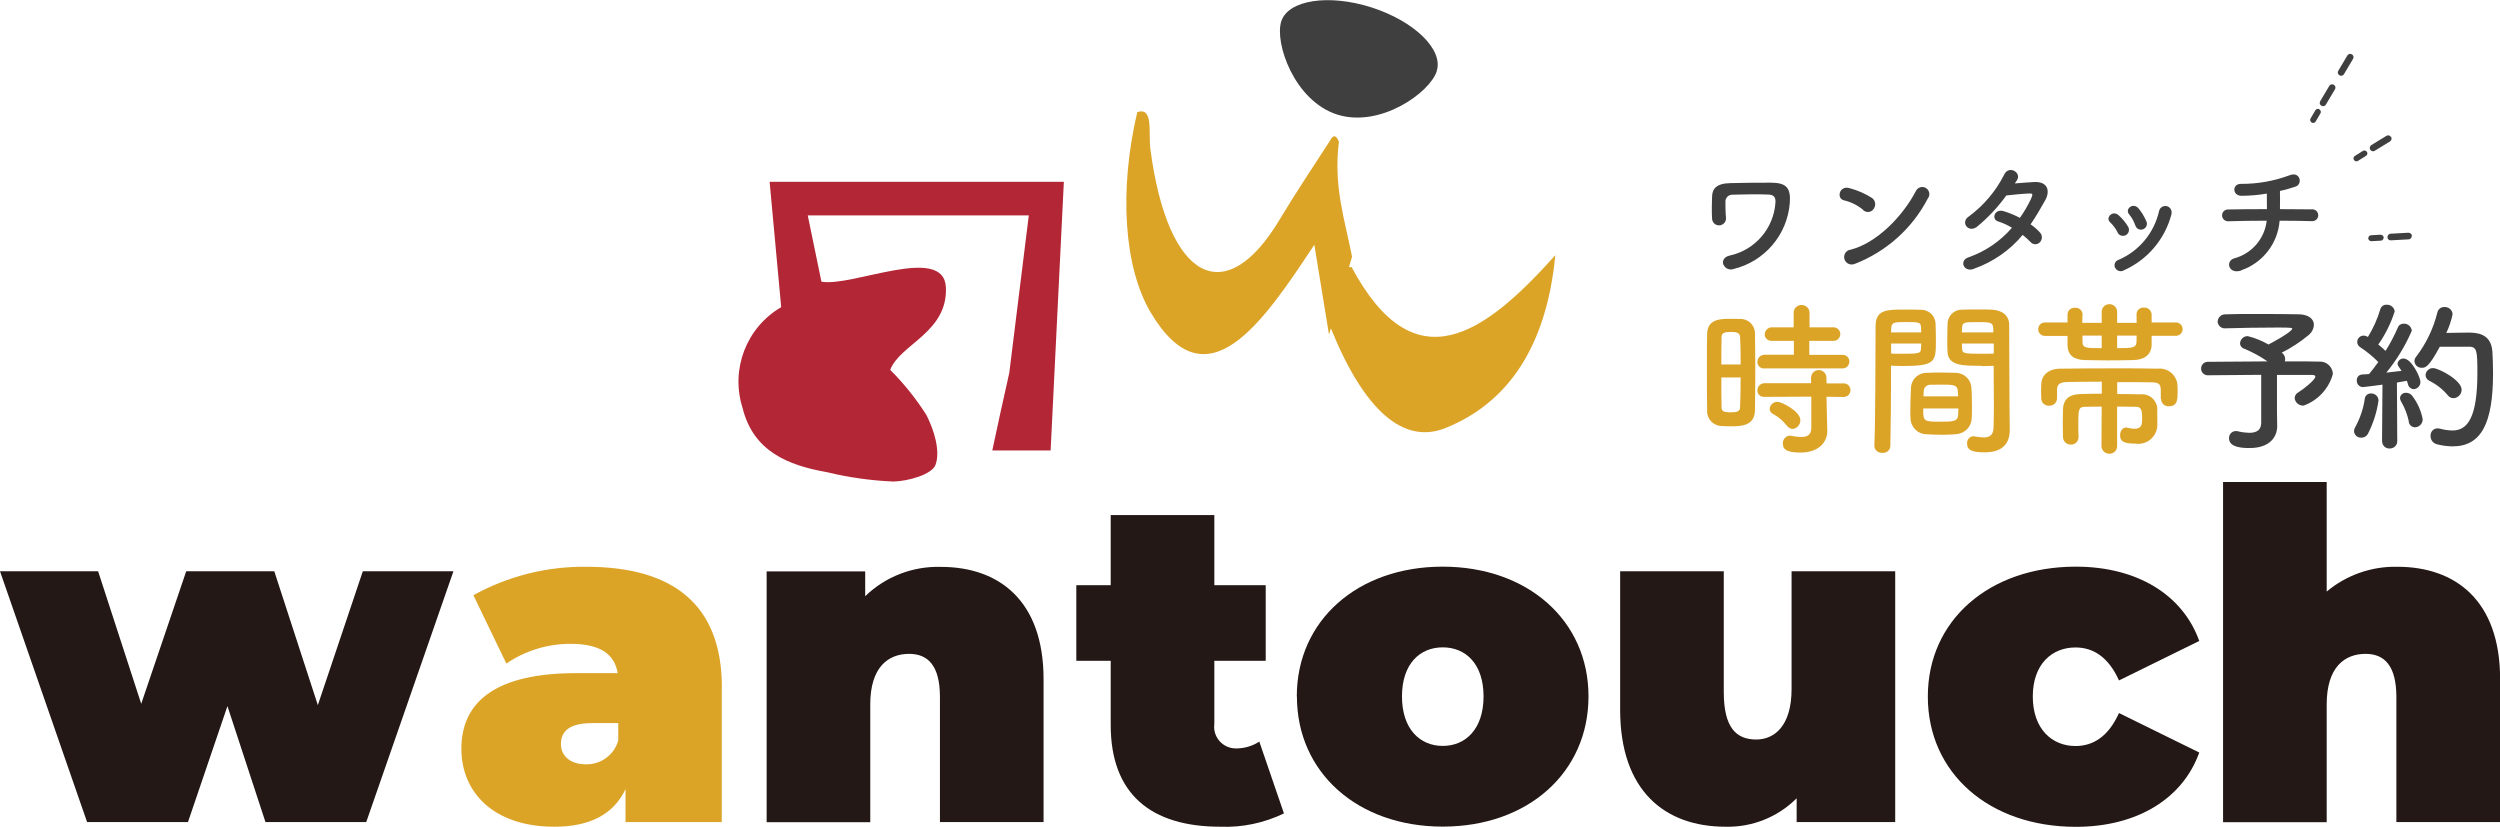 <?xml version="1.0" encoding="UTF-8"?>
<svg id="_レイヤー_2" data-name="レイヤー 2" xmlns="http://www.w3.org/2000/svg" viewBox="0 0 226.77 75">
  <defs>
    <style>
      .cls-1 {
        fill: #3f3f3f;
      }

      .cls-2 {
        fill: #b32635;
      }

      .cls-3 {
        fill: #dca427;
      }

      .cls-4 {
        fill: none;
      }

      .cls-5 {
        fill: #231815;
      }
    </style>
  </defs>
  <g id="_制作レイヤー" data-name="制作レイヤー">
    <g>
      <rect class="cls-4" width="226.77" height="74.99"/>
      <path id="_パス_1355" data-name="パス 1355" class="cls-3" d="m122.59,24.22c-.08,0-.15.01-.23.02.09-.32.19-.64.28-.96-.64-3.31-1.7-6.34-1.19-10.42-.24-.63-.52-.68-.84-.05-1.51,2.35-3.05,4.62-4.52,7.08-4.96,8.31-10.17,5.55-11.74-6.36-.2-1.51.31-3.85-1.19-3.36-1.66,7.05-1.23,14.06,1.22,18.18,5.05,8.48,10.12,1,14.84-6.15.57,3.49.95,5.82,1.33,8.15.06-.19.12-.38.17-.57,3.03,7.48,6.59,10.58,10.41,9.04,5.66-2.28,9.15-7.38,9.95-15.67-6.49,7.25-12.79,11.73-18.49,1.06"/>
      <path id="_パス_1356" data-name="パス 1356" class="cls-1" d="m130.33,6.45c-.62,1.95-5.14,5.18-9.04,3.94-3.9-1.25-5.69-6.51-5.07-8.45s4.29-2.51,8.18-1.27c3.9,1.25,6.55,3.84,5.92,5.78"/>
      <path id="_パス_1357" data-name="パス 1357" class="cls-2" d="m85.8,26.05c-.2-3.93-8.51.01-11.29-.5-.36-1.75-.78-3.77-1.24-6.01h20.05c-.61,4.91-1.18,9.48-1.77,14.28-.59,2.62-1.1,4.96-1.54,7.04h5.29l1.2-24.37h-26.69c.37,4.03.7,7.55,1.05,11.37-3.16,1.85-4.61,5.63-3.51,9.12.97,3.95,4.1,5.22,7.66,5.85,1.97.48,3.99.76,6.02.85,1.35-.03,3.51-.64,3.83-1.52.46-1.26-.14-3.17-.83-4.52-.94-1.48-2.04-2.85-3.28-4.09.88-2.34,5.25-3.39,5.05-7.52"/>
      <path id="_パス_1358" data-name="パス 1358" class="cls-5" d="m41.13,51.82l-7.91,22.75h-9.14l-3.45-10.52-3.58,10.52H7.9L0,51.82h8.9l3.91,12.02,4.08-12.02h7.99l3.95,12.14,4.08-12.14h8.23Z"/>
      <path id="_パス_1359" data-name="パス 1359" class="cls-3" d="m65.47,62.34v12.23h-8.73v-2.99c-1.08,2.29-3.24,3.41-6.45,3.41-5.57,0-8.44-3.16-8.44-7.07,0-4.41,3.33-6.86,10.4-6.86h3.78c-.29-1.75-1.62-2.66-4.28-2.66-2.08,0-4.11.62-5.82,1.79l-2.99-6.2c3.13-1.73,6.65-2.62,10.23-2.58,7.82,0,12.31,3.37,12.31,10.94m-9.4,4.82v-1.58h-2.33c-2,0-2.87.66-2.87,1.91,0,1.04.83,1.83,2.25,1.83,1.36.04,2.58-.85,2.95-2.16"/>
      <path id="_パス_1360" data-name="パス 1360" class="cls-5" d="m171.91,51.82v22.75h-8.94v-2.16c-1.71,1.71-4.04,2.64-6.45,2.58-5.45,0-9.56-3.2-9.56-10.61v-12.56h9.4v10.94c0,3.24,1.12,4.32,2.95,4.32,1.62,0,3.2-1.21,3.2-4.57v-10.69h9.39Z"/>
      <path id="_パス_1361" data-name="パス 1361" class="cls-5" d="m174.87,63.17c0-6.9,5.57-11.77,13.43-11.77,5.53,0,9.69,2.54,11.19,6.74l-7.28,3.58c-.96-2.12-2.33-2.99-3.95-2.99-2.12,0-3.87,1.5-3.87,4.45s1.75,4.49,3.87,4.49c1.62,0,2.99-.87,3.95-2.99l7.28,3.58c-1.5,4.2-5.66,6.74-11.19,6.74-7.86,0-13.43-4.87-13.43-11.81"/>
      <path id="_パス_1362" data-name="パス 1362" class="cls-5" d="m226.77,61.59v12.98h-9.4v-11.35c0-2.83-1.08-3.91-2.79-3.91-1.91,0-3.53,1.21-3.53,4.58v10.69h-9.4v-30.86h9.4v9.94c1.79-1.5,4.07-2.3,6.41-2.25,5.24,0,9.32,3.03,9.32,10.19"/>
      <path id="_パス_1363" data-name="パス 1363" class="cls-5" d="m94.66,61.59v12.98h-9.4v-11.35c0-2.83-1.08-3.91-2.79-3.91-1.91,0-3.53,1.21-3.53,4.58v10.69h-9.4v-22.75h8.94v2.25c1.84-1.78,4.31-2.73,6.86-2.66,5.25,0,9.32,3.03,9.32,10.19"/>
      <path id="_パス_1364" data-name="パス 1364" class="cls-5" d="m116.47,73.78c-1.8.87-3.78,1.29-5.78,1.21-6.28,0-9.94-2.95-9.94-9.23v-5.82h-3.12v-6.86h3.12v-6.36h9.4v6.36h4.66v6.86h-4.66v5.74c-.14,1.07.62,2.05,1.69,2.19.09.01.18.02.27.02.75,0,1.49-.21,2.12-.62l2.24,6.53Z"/>
      <path id="_パス_1365" data-name="パス 1365" class="cls-5" d="m117.63,63.17c0-6.9,5.53-11.77,13.23-11.77s13.23,4.87,13.23,11.77-5.49,11.81-13.22,11.81-13.23-4.91-13.23-11.81m16.93,0c0-2.95-1.62-4.45-3.7-4.45s-3.7,1.5-3.7,4.45,1.62,4.49,3.7,4.49,3.7-1.54,3.7-4.49"/>
      <path id="_パス_1366" data-name="パス 1366" class="cls-1" d="m156.32,24c-.11-.31.03-.7.58-.82,2.31-.5,4-2.47,4.15-4.83.02-.47-.15-.67-.61-.7-.84-.05-2.71-.01-3.29.01-.33-.01-.61.24-.64.57-.01.31.01,1.13.05,1.53.03.35-.23.65-.58.68s-.65-.23-.68-.58c-.04-.5-.02-1.71,0-2.06.03-.64.35-1.17,1.67-1.19.97-.02,2.36-.05,3.69-.04,1.37.01,1.79.46,1.69,1.83-.22,2.89-2.28,5.31-5.1,6-.36.13-.77-.04-.92-.4"/>
      <path id="_パス_1367" data-name="パス 1367" class="cls-1" d="m169.01,19.04c-.51-.42-1.11-.72-1.75-.87-.71-.17-.41-1.36.48-1.11.73.19,1.43.49,2.07.9.31.23.38.66.15.98-.18.29-.57.38-.86.19-.04-.02-.07-.05-.11-.08m-.73,4.87c-.33.17-.74.03-.91-.3s-.03-.74.3-.91c.07-.03.14-.05.21-.06,2.37-.6,4.75-3.04,5.94-5.35.17-.31.56-.43.87-.26.31.17.43.56.26.87-.02.03-.04.06-.06.09-1.41,2.72-3.76,4.82-6.61,5.93"/>
      <path id="_パス_1368" data-name="パス 1368" class="cls-1" d="m179.07,24.38c-.94.37-1.4-.74-.51-1.04,1.53-.53,2.88-1.46,3.94-2.68-.39-.24-.8-.43-1.24-.57-.66-.18-.35-1.18.47-.94.51.15,1.01.36,1.49.61.38-.53.71-1.1.99-1.68.22-.48.18-.54-.13-.53-.47.01-1.69.13-2.09.18-.77,1.07-1.68,2.04-2.7,2.87-.79.54-1.49-.48-.68-.98,1.32-.98,2.4-2.25,3.15-3.71.41-1,1.63-.27,1.21.41-.06.09-.13.2-.21.32.58-.05,1.23-.1,1.79-.13,1.21-.04,1.43.82.97,1.65-.44.79-.87,1.52-1.33,2.19.31.21.6.46.85.74.24.25.23.65-.02.9-.22.22-.58.22-.8,0-.01-.01-.03-.03-.04-.04-.22-.23-.46-.44-.71-.64-1.16,1.4-2.68,2.45-4.4,3.06"/>
      <path id="_パス_1369" data-name="パス 1369" class="cls-1" d="m192.09,21.09c-.17-.34-.39-.65-.67-.91-.48-.41.2-1.15.75-.66.34.3.64.66.87,1.05.15.26.07.59-.19.75-.26.15-.59.07-.75-.19,0-.01-.01-.03-.02-.04m-.23,3.19c-.12-.26,0-.57.26-.69.01,0,.02-.01.04-.01,1.88-.8,3.26-2.46,3.7-4.46.08-.31.39-.49.7-.42.31.08.49.39.42.7,0,0,0,.02,0,.03-.59,2.26-2.17,4.13-4.3,5.08-.26.17-.61.09-.78-.17-.01-.02-.02-.04-.03-.06m1.82-3.85c-.12-.36-.31-.7-.55-.99-.42-.47.36-1.12.85-.54.29.35.53.75.71,1.17.13.27.01.59-.26.71-.27.13-.59.01-.71-.26-.01-.03-.02-.06-.03-.09"/>
      <path id="_パス_1370" data-name="パス 1370" class="cls-1" d="m203.32,24.53c-1.19.41-1.49-.88-.64-1.1,1.58-.43,2.74-1.78,2.93-3.41-1.27,0-2.54.02-3.48.05-.29.02-.55-.2-.57-.5-.02-.29.2-.55.5-.57.02,0,.05,0,.07,0,.87-.02,2.18-.03,3.5-.03,0-.5-.01-1.02-.01-1.41-.76.13-1.54.2-2.31.2-.87-.02-.84-1.14.02-1.08,1.48,0,2.94-.26,4.32-.77,1.01-.42,1.24.79.59,1.01-.47.16-.94.3-1.43.4.01.46.01,1.08,0,1.65,1.24,0,2.32.01,2.87.02.29-.04.56.17.6.47.04.29-.17.56-.47.6-.05,0-.1,0-.16,0-.65-.02-1.71-.04-2.87-.04-.16,2.06-1.53,3.83-3.49,4.5"/>
      <path id="_パス_1371" data-name="パス 1371" class="cls-1" d="m210.39,9.91c-.13-.08-.3-.03-.37.1l-.43.73c-.08.13-.03.29.09.37,0,0,0,0,0,0,.03.02.07.03.11.04.11.01.21-.04.26-.13l.43-.73c.08-.13.03-.3-.1-.37Z"/>
      <path id="_パス_1372" data-name="パス 1372" class="cls-1" d="m211.69,7.69c-.14-.09-.33-.04-.41.11,0,0,0,0,0,0l-.82,1.38c-.09.14-.04.33.11.41,0,0,0,0,0,0,.04.02.08.04.12.04.12.01.23-.04.29-.15l.82-1.38c.09-.14.04-.33-.1-.41Z"/>
      <path id="_パス_1373" data-name="パス 1373" class="cls-1" d="m213.33,4.93c-.14-.09-.33-.04-.41.11,0,0,0,0,0,0l-.82,1.38c-.09.14-.04.33.11.41,0,0,0,0,0,0,.04.02.08.04.12.04.12.01.23-.04.29-.15l.82-1.38c.09-.14.04-.33-.1-.41Z"/>
      <path id="_パス_1374" data-name="パス 1374" class="cls-1" d="m214.7,13.78c-.08-.13-.25-.17-.37-.09l-.72.45c-.13.08-.17.25-.09.37.02.03.05.06.08.08.09.06.2.06.29,0l.72-.45c.13-.08.17-.24.09-.37,0,0,0,0,0,0Z"/>
      <path id="_パス_1375" data-name="パス 1375" class="cls-1" d="m216.88,12.42c-.09-.14-.27-.19-.41-.1,0,0,0,0,0,0l-1.37.84c-.14.09-.19.27-.1.42.02.04.05.07.09.09.1.07.23.07.33,0l1.37-.84c.14-.09.19-.27.1-.42Z"/>
      <path id="_パス_1377" data-name="パス 1377" class="cls-1" d="m216.22,21.55c0-.15-.14-.26-.29-.26l-.85.05c-.15,0-.26.13-.26.28,0,0,0,0,0,0,0,.15.14.26.29.26l.85-.05c.15,0,.26-.14.26-.29Z"/>
      <path id="_パス_1378" data-name="パス 1378" class="cls-1" d="m218.78,21.4c0-.17-.15-.29-.32-.29l-1.61.09c-.17,0-.29.15-.29.32,0,.04.01.08.03.12.05.11.17.17.28.16l1.61-.09c.17,0,.29-.15.29-.32h0Z"/>
      <path id="_パス_1380" data-name="パス 1380" class="cls-3" d="m156.95,38.67c-.3,0-.59-.02-.86-.03-.73-.05-1.29-.69-1.24-1.42-.02-1.06-.02-2.65-.02-4.14,0-1.08,0-2.1.02-2.8.03-1.36,1.26-1.36,2.06-1.36.32,0,.62,0,.92.01.73-.03,1.34.54,1.36,1.27,0,0,0,.01,0,.02.01.86.03,2.01.03,3.18,0,1.41-.02,2.85-.03,3.83-.03,1.44-1.33,1.44-2.24,1.44m.94-5.62c0-.96-.01-1.87-.05-2.5-.03-.42-.45-.44-.83-.44-.55,0-.85.08-.85.46-.02.58-.02,1.5-.02,2.49h1.74Zm-1.75,1.2c0,1.05,0,2.06.02,2.71,0,.33.17.44.85.44.62,0,.82-.11.83-.46.03-.7.05-1.68.05-2.7h-1.74Zm3.93-.83c-.33.04-.62-.19-.66-.52,0-.02,0-.05,0-.07,0-.36.29-.65.65-.65,0,0,.01,0,.02,0h2.64s0-1.26,0-1.26h-1.96c-.33.04-.63-.19-.68-.51,0-.03,0-.05,0-.08,0-.35.29-.64.64-.64.01,0,.02,0,.04,0h1.94v-1.38c.04-.4.4-.69.8-.64.34.04.61.3.64.64v1.38h2.15c.34-.01.63.25.64.59.01.34-.25.63-.59.64-.02,0-.04,0-.05,0h-2.17v1.27h2.99c.33-.03.61.22.64.55,0,.02,0,.04,0,.06,0,.34-.26.61-.59.62-.01,0-.03,0-.04,0h-7.03Zm5.61,2.56l.02.99.05,2.12v.05c0,.83-.65,1.91-2.42,1.91-1.24,0-1.61-.27-1.61-.82-.02-.37.26-.69.62-.71,0,0,.02,0,.03,0,.05,0,.1,0,.15.01.28.07.57.1.86.11.53,0,.92-.18.92-.82v-2.84s-4.23.02-4.23.02c-.33.04-.62-.19-.66-.52,0-.02,0-.05,0-.07,0-.36.29-.65.65-.65,0,0,.01,0,.02,0h4.2s0-.56,0-.56c.04-.38.38-.67.76-.63.34.03.6.3.63.63l.02.58h1.52c.33-.03.61.22.64.55,0,.02,0,.04,0,.06,0,.34-.26.61-.59.62-.01,0-.03,0-.04,0l-1.51-.02Zm-3.59,2.64c-.34-.43-.76-.8-1.24-1.06-.19-.08-.32-.26-.33-.47.03-.36.33-.64.7-.64.41,0,2.09.86,2.09,1.67,0,.41-.31.75-.71.79-.2-.01-.39-.12-.5-.29"/>
      <path id="_パス_1381" data-name="パス 1381" class="cls-3" d="m170.74,41.07c-.36.04-.69-.23-.72-.59,0-.01,0-.02,0-.03v-.03c.11-2.77.08-7.56.11-10.85,0-1.49,1.05-1.49,2.59-1.49.58,0,1.18,0,1.47.02.71-.04,1.32.49,1.38,1.2.02.53.03,1.08.03,1.61,0,1.91-.03,2.29-3.02,2.29-.39,0-.77-.02-1.05-.03v1.36c0,1.64-.02,3.76-.06,5.9,0,.37-.31.66-.67.65-.02,0-.04,0-.05,0m3.52-10.93c0-.17-.02-.32-.02-.47-.03-.42-.11-.47-1.32-.47s-1.35.05-1.38.59c0,.11-.02.23-.02.35h2.73Zm-2.73,1v.92c.21.02.67.02,1.12.02,1.47,0,1.58-.06,1.59-.48,0-.14.02-.29.02-.45h-2.73Zm5.88,8.24c-.41.03-.86.05-1.3.05s-.91-.02-1.32-.05c-.8.02-1.47-.61-1.5-1.41-.02-.21-.02-.47-.02-.73,0-.68.03-1.47.06-2.08.03-.76.66-1.36,1.42-1.35.39-.02.82-.03,1.23-.03.5,0,1,.02,1.44.03.7.02,1.29.54,1.38,1.24.05.53.06,1.2.06,1.82,0,.39,0,.76-.02,1.08-.04.78-.66,1.39-1.44,1.42m-2.96-2.33c0,1.18.02,1.2,1.58,1.2,1.12,0,1.56-.02,1.59-.61,0-.17.02-.38.02-.59h-3.18Zm3.17-1.08c0-.18-.03-.33-.03-.47-.03-.56-.32-.61-1.35-.61-.38,0-.79,0-1.15.01-.32,0-.59.25-.59.57,0,.01,0,.02,0,.03,0,.14-.03.29-.03.45h3.15Zm2.12-2.79c-1.79,0-3.05,0-3.09-1.33-.02-.3-.02-.64-.02-.95,0-.53.02-1.08.03-1.61.05-.7.65-1.24,1.36-1.2.29-.02.92-.02,1.52-.02.44,0,.86,0,1.12.02,1.12.06,1.59.67,1.59,1.35v1.14c0,2.27.03,4.62.03,6.55,0,.71.02,1.35.02,1.88,0,1.08-.53,2.02-2.26,2.02-1.06,0-1.61-.14-1.61-.8-.03-.34.22-.63.55-.66.01,0,.03,0,.04,0,.05,0,.08.02.12.02.27.05.53.08.8.09.5,0,.88-.18.89-.92.02-.61.03-1.26.03-1.94,0-1.02-.02-2.06-.02-3.02v-.62c-.27.01-.67.03-1.11.03m1.08-3.05c0-.92-.03-.94-1.42-.94-1.21,0-1.38,0-1.41.48,0,.14-.02.3-.02.45h2.85Zm.03,1h-2.88c0,.17.02.32.02.45.02.42.06.48,1.67.48.5,0,.99,0,1.2-.02v-.92Z"/>
      <path id="_パス_1382" data-name="パス 1382" class="cls-3" d="m195.17,30.47v.83c-.03.91-.71,1.35-1.68,1.36-.83.02-1.61.03-2.39.03-.64,0-1.3-.02-2-.03-1.02-.03-1.53-.44-1.56-1.36v-.83h-2.05c-.33,0-.61-.27-.61-.61s.27-.61.61-.61h2.05v-.71c0-.35.28-.63.63-.62.02,0,.03,0,.05,0,.34-.04.64.21.68.55,0,.02,0,.04,0,.06v.02c0,.14-.02.42-.02.74h1.76v-1c0-.39.31-.7.7-.7.39,0,.7.31.7.7v1h1.77c0-.33-.01-.64-.01-.76v-.02c0-.34.28-.61.61-.61.02,0,.04,0,.05,0,.36-.03.68.24.71.61,0,0,0,0,0,.01v.73h2.24c.33.02.59.31.57.64-.02.31-.26.55-.57.57h-2.24Zm.83,5.73v-.64c0-.65-.05-.87-.86-.88-.89-.02-1.97-.02-3.09-.02v1.08c.64,0,1.32.01,2.09.03.76-.09,1.44.44,1.54,1.2.01.08.01.17,0,.26,0,.33.01.83.01,1.2.05.96-.69,1.79-1.66,1.83-.11,0-.23,0-.34-.02-1.11,0-1.38-.24-1.38-.76,0-.35.2-.7.53-.7.05,0,.09,0,.14.02.21.06.43.09.65.09.65,0,.68-.41.68-.94,0-.76-.08-1.05-.56-1.05-.61,0-1.17-.02-1.71-.02v3.59c0,.4-.34.71-.73.69-.38-.02-.68-.32-.69-.69l.02-3.59c-.5,0-.99.02-1.53.02s-.59.26-.59,1.42c0,.44,0,.92.02,1.3h0c.01.39-.28.7-.65.71-.02,0-.03,0-.05,0-.39,0-.71-.3-.71-.69,0,0,0-.02,0-.03,0-.3-.02-.74-.02-1.18s.02-.93.02-1.26c.03-1.03.62-1.41,1.65-1.43.67-.02,1.27-.03,1.87-.03v-1.09c-1.15,0-2.26.02-3.12.03-.82.01-.92.32-.94.68v.8c0,.38-.32.68-.7.67,0,0-.02,0-.02,0-.37.02-.69-.26-.71-.63,0-.02,0-.03,0-.05,0-.2-.02-.42-.02-.65s.02-.47.02-.65c.03-.7.55-1.36,1.7-1.38,1.61-.02,3.38-.03,5.13-.03,1.28,0,2.54,0,3.74.03.85-.09,1.63.5,1.77,1.35.02.18.03.44.03.68,0,.73,0,1.38-.79,1.38-.37.03-.68-.25-.71-.61,0-.02,0-.04,0-.05h0Zm-5.36-5.76h-1.74v.56c0,.58.32.58,1.74.58v-1.14Zm1.4,0v1.14c1.41,0,1.73-.02,1.76-.58,0-.1.01-.3.01-.56h-1.77Z"/>
      <path id="_パス_1383" data-name="パス 1383" class="cls-1" d="m206.56,38.63v.03c0,.96-.66,1.98-2.5,1.98-.58,0-1.87-.02-1.87-.89-.01-.35.26-.64.6-.65.01,0,.02,0,.04,0,.07,0,.14.01.2.03.33.08.67.12,1,.13.76,0,1.08-.33,1.08-.92v-4.34c-1.91.02-3.87.03-4.85.04h-.02c-.34-.01-.6-.3-.58-.64.01-.32.27-.57.58-.58,1.05-.01,3.3-.03,5.44-.04-.66-.46-1.37-.84-2.11-1.15-.22-.06-.38-.26-.38-.5.03-.37.33-.65.7-.64.66.16,1.29.42,1.88.76.03-.01,2.15-1.13,2.15-1.44,0-.07-.06-.1-1.32-.1-1.38,0-3.57.03-4.69.07h-.04c-.35.04-.67-.22-.71-.57,0-.01,0-.03,0-.04.01-.38.33-.67.71-.66.01,0,.02,0,.03,0,.68-.03,1.73-.03,2.81-.03,1.48,0,3.04.01,3.83.03.89.02,1.35.44,1.35.96-.02.35-.18.67-.45.9-.76.63-1.59,1.18-2.47,1.62.03.03.05.05.09.07.14.13.22.31.22.5,0,.07,0,.15-.03.22,1.44,0,2.65,0,3.12.02.64-.04,1.2.45,1.24,1.09,0,0,0,.02,0,.03-.36,1.33-1.35,2.4-2.65,2.87-.41.03-.77-.27-.82-.68.02-.24.16-.45.38-.55.32-.19,1.5-1.09,1.5-1.4,0-.09-.09-.15-.28-.15h-3.2v3.32l.02,1.31Z"/>
      <path id="_パス_1384" data-name="パス 1384" class="cls-1" d="m214.19,39.7c-.34.02-.64-.24-.66-.58,0-.13.04-.25.1-.36.44-.8.74-1.66.87-2.56.02-.3.28-.53.58-.51.35-.01.65.26.67.61,0,0,0,.02,0,.03-.15,1.06-.48,2.09-.97,3.04-.12.21-.35.34-.6.33m1.89.28l.04-5.09s-1.61.22-1.79.22c-.31-.01-.55-.27-.54-.58,0,0,0-.01,0-.02-.02-.28.19-.52.47-.54,0,0,0,0,0,0,.19-.01.39-.03.64-.04.26-.31.55-.68.84-1.09-.49-.5-1.04-.95-1.63-1.34-.17-.1-.28-.28-.28-.48,0-.32.25-.57.57-.58.12,0,.23.03.33.09l.07.03c.48-.78.86-1.62,1.12-2.5.07-.26.31-.44.58-.42.36-.02.68.24.73.6-.34,1.07-.84,2.09-1.49,3.01.23.18.45.38.66.58.42-.67.79-1.38,1.11-2.11.08-.23.3-.37.54-.36.37-.02.7.27.73.64-.59,1.37-1.37,2.65-2.31,3.8.52-.06,1.02-.12,1.38-.16-.33-.47-.36-.51-.36-.65.03-.27.26-.48.54-.47.73,0,1.53,1.72,1.53,2.1.02.36-.26.66-.61.68-.26-.02-.48-.21-.52-.47-.03-.1-.06-.2-.1-.29-.22.04-.54.1-.9.16l.03,5.3c.01.37-.28.67-.65.68-.02,0-.03,0-.05,0-.35.02-.65-.26-.67-.61,0-.02,0-.04,0-.06v-.02Zm2.43-1.76c-.14-.63-.37-1.24-.7-1.8-.06-.09-.1-.21-.1-.32.02-.28.27-.49.55-.47,0,0,0,0,0,0,.2,0,.39.08.52.23.5.63.84,1.38.99,2.17,0,.39-.31.72-.7.73-.3,0-.55-.24-.57-.54m2.82-6.77c-1,1.87-1.32,1.91-1.62,1.91-.35.02-.66-.24-.68-.6,0,0,0,0,0,0,0-.17.08-.33.19-.45.89-1.18,1.54-2.54,1.89-3.97.07-.3.34-.51.64-.49.39-.02.72.27.74.65,0,0,0,0,0,0-.12.59-.31,1.16-.57,1.7.58-.01,1.35-.03,1.95-.03.7,0,2.12.01,2.23,1.72.03.51.06,1.19.06,1.95,0,4.54-1.05,6.65-3.68,6.65-.48-.01-.95-.07-1.41-.19-.35-.09-.59-.4-.58-.76-.02-.35.24-.66.59-.68.02,0,.04,0,.06,0,.08,0,.16.01.23.03.36.1.73.15,1.11.16,1.4,0,2.26-1.24,2.26-5.23,0-1.91-.03-2.37-.73-2.37h-2.68Zm.73,4.41c-.46-.55-1.02-.99-1.66-1.31-.21-.09-.36-.29-.36-.52.01-.36.32-.65.68-.64.5,0,2.59,1.09,2.59,1.96,0,.41-.33.75-.74.77-.2,0-.39-.1-.51-.26"/>
    </g>
  </g>
</svg>